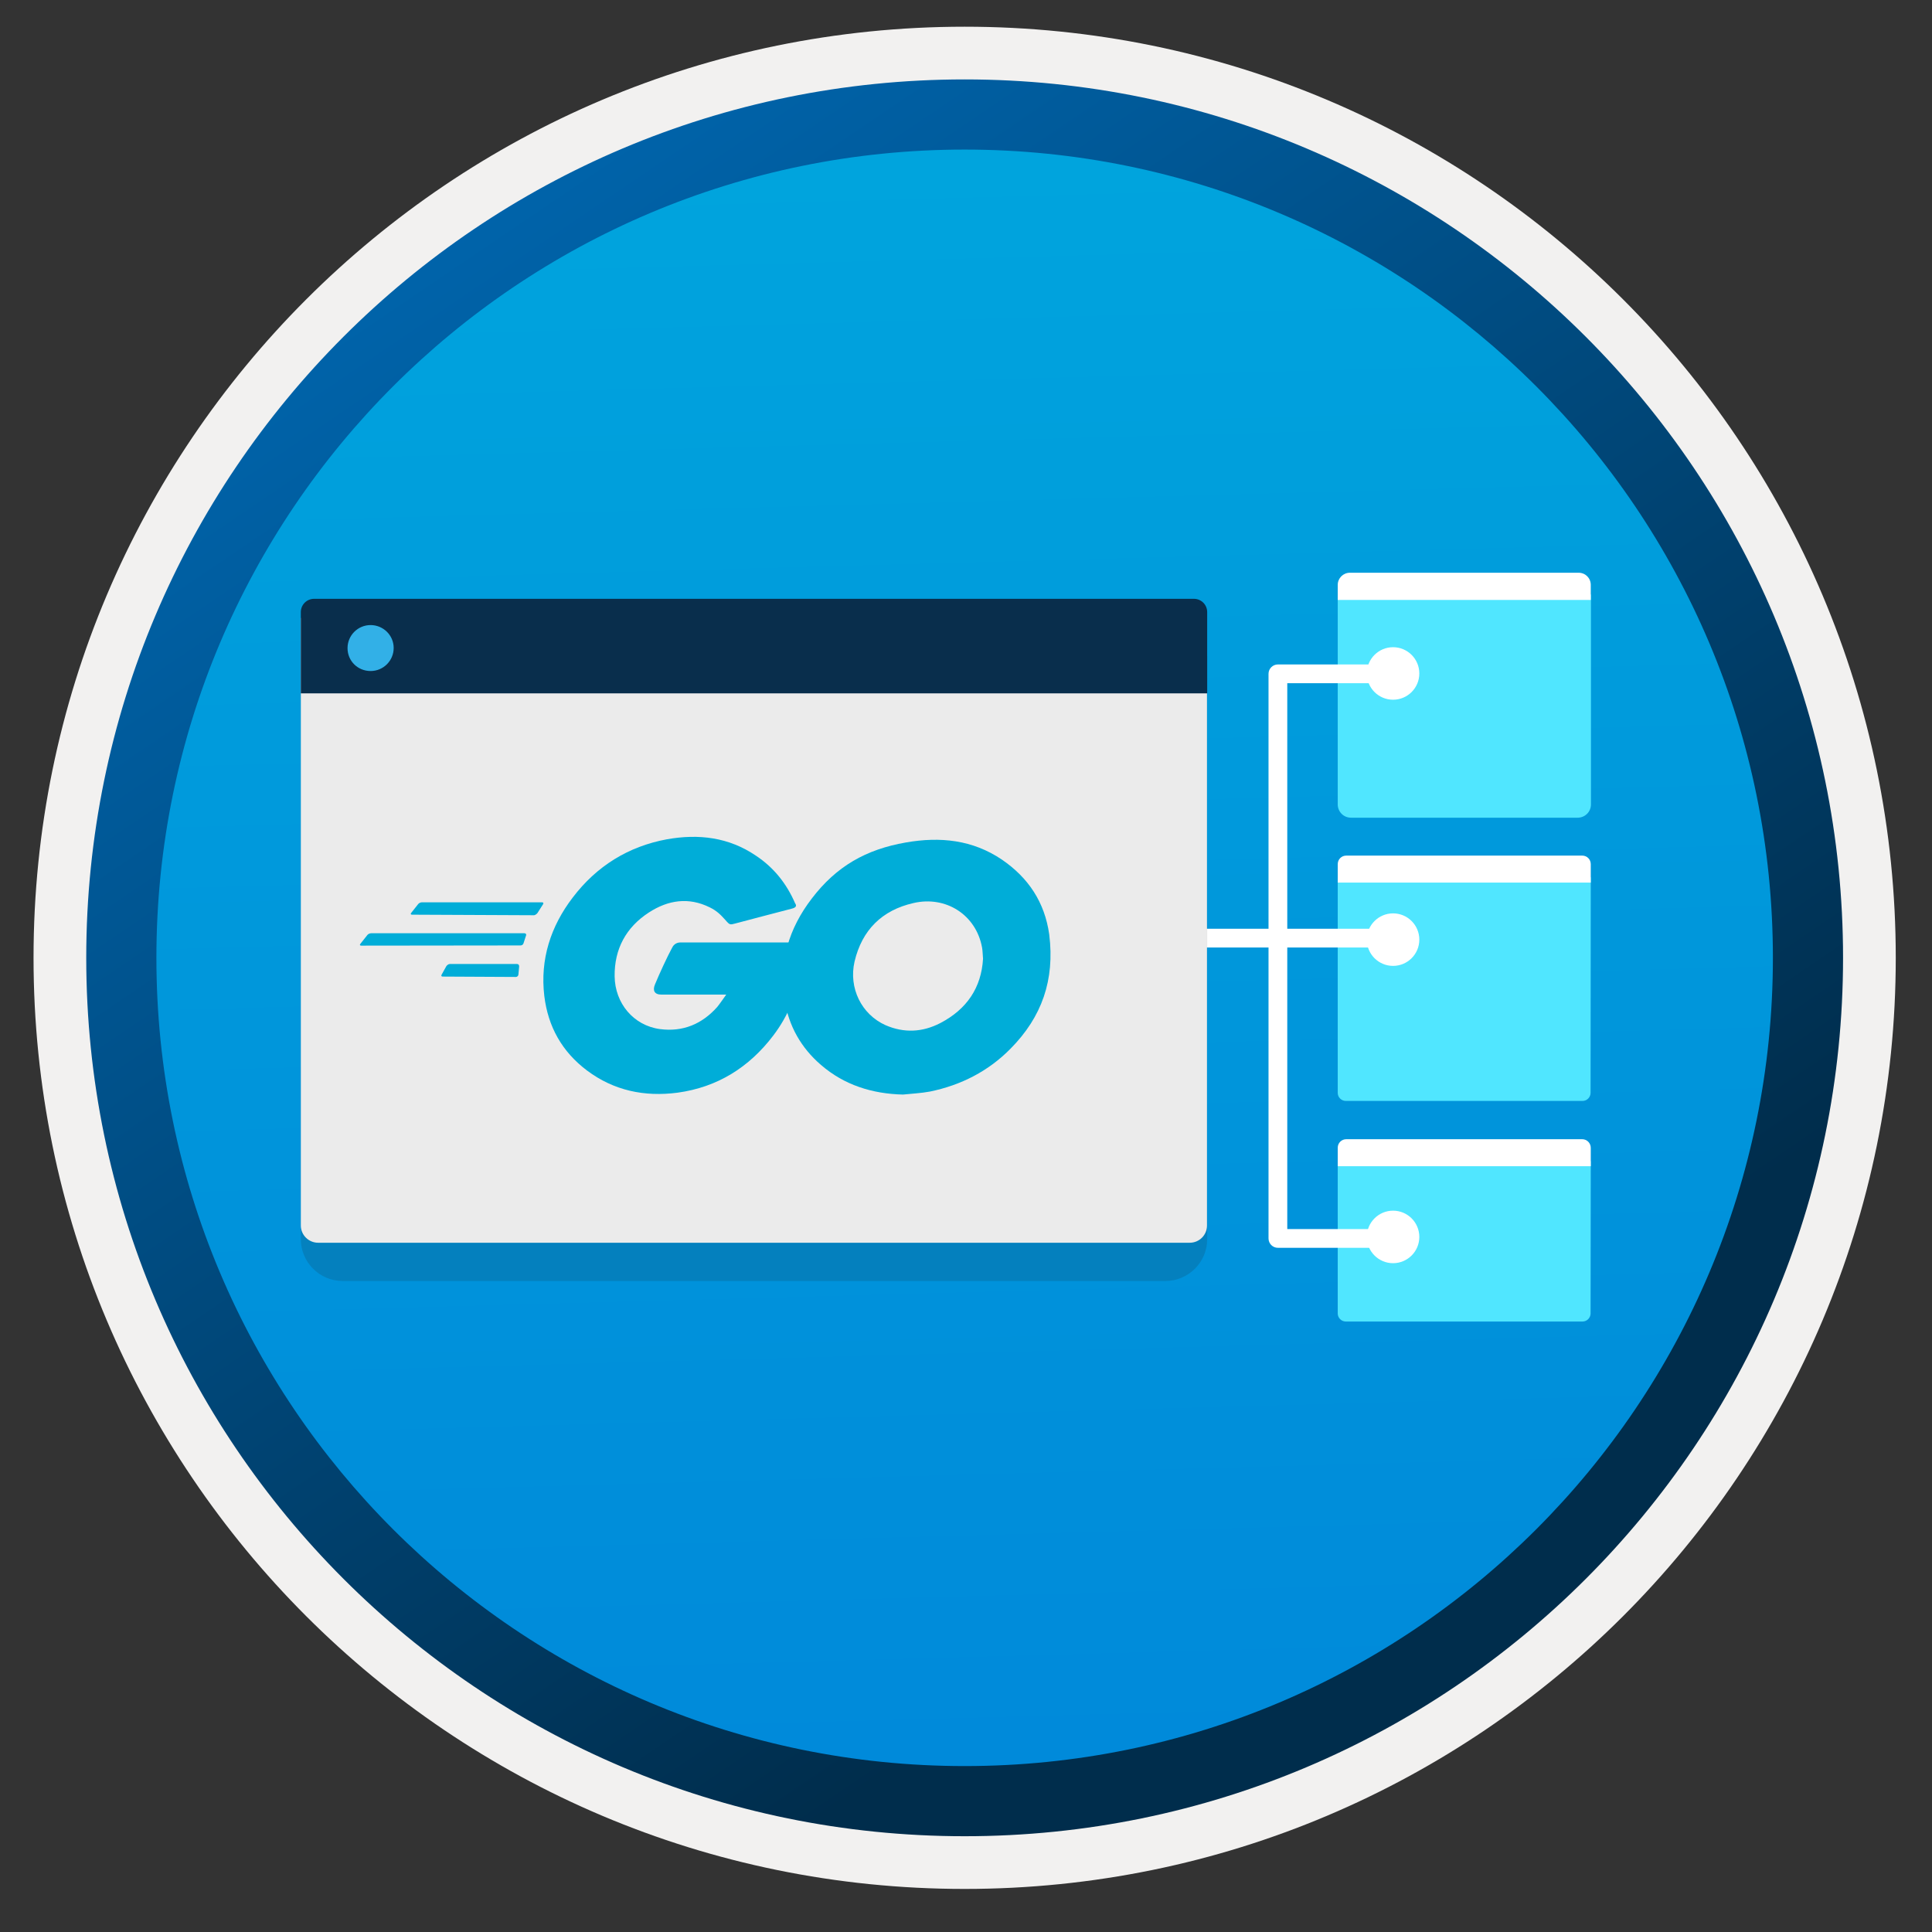 <svg width="103" height="103" viewBox="0 0 103 103" fill="none" xmlns="http://www.w3.org/2000/svg">
<rect x="0" y="0" width="103" height="103" fill="#333333" stroke="none"/>
<path d="M51.428 97.874C25.578 97.874 4.618 76.924 4.618 51.064C4.618 25.204 25.578 4.254 51.428 4.254C77.278 4.254 98.238 25.214 98.238 51.064C98.238 76.914 77.278 97.874 51.428 97.874Z" fill="url(#paint0_linear)"/>
<path fill-rule="evenodd" clip-rule="evenodd" d="M97.328 51.064C97.328 76.414 76.778 96.964 51.428 96.964C26.078 96.964 5.528 76.414 5.528 51.064C5.528 25.714 26.078 5.164 51.428 5.164C76.778 5.164 97.328 25.714 97.328 51.064ZM51.428 1.424C78.848 1.424 101.068 23.644 101.068 51.064C101.068 78.484 78.838 100.704 51.428 100.704C24.008 100.704 1.788 78.474 1.788 51.064C1.788 23.644 24.008 1.424 51.428 1.424Z" fill="#F2F1F0"/>
<path fill-rule="evenodd" clip-rule="evenodd" d="M94.518 51.064C94.518 74.864 75.228 94.154 51.428 94.154C27.628 94.154 8.338 74.864 8.338 51.064C8.338 27.264 27.628 7.974 51.428 7.974C75.228 7.974 94.518 27.264 94.518 51.064ZM51.428 4.234C77.288 4.234 98.258 25.204 98.258 51.064C98.258 76.924 77.288 97.894 51.428 97.894C25.568 97.894 4.598 76.924 4.598 51.064C4.598 25.204 25.558 4.234 51.428 4.234Z" fill="url(#paint1_linear)"/>
<path d="M84.808 61.904H71.318V70.024C71.318 70.264 71.518 70.454 71.748 70.454H84.368C84.608 70.454 84.798 70.254 84.798 70.024L84.808 61.904Z" fill="#50E6FF"/>
<path d="M84.348 60.734H71.778C71.518 60.734 71.318 60.934 71.318 61.194V62.174H84.808V61.194C84.808 60.944 84.608 60.734 84.348 60.734Z" fill="white"/>
<path d="M84.808 46.774H71.318V58.264C71.318 58.504 71.518 58.694 71.748 58.694H84.368C84.608 58.694 84.798 58.494 84.798 58.264L84.808 46.774Z" fill="#50E6FF"/>
<path d="M84.348 45.614H71.778C71.518 45.614 71.318 45.814 71.318 46.074V47.054H84.808V46.074C84.808 45.814 84.608 45.614 84.348 45.614Z" fill="white"/>
<path d="M84.808 31.694H71.318V42.884C71.318 43.274 71.628 43.594 72.028 43.594H84.108C84.498 43.594 84.818 43.284 84.818 42.884V31.694H84.808Z" fill="#50E6FF"/>
<path d="M84.158 30.534H71.968C71.608 30.534 71.318 30.824 71.318 31.184V31.984H84.808V31.184C84.808 30.814 84.518 30.534 84.158 30.534Z" fill="white"/>
<path fill-rule="evenodd" clip-rule="evenodd" d="M67.628 35.924C67.628 35.648 67.852 35.424 68.128 35.424H73.968V36.424H68.628V65.524H73.958V66.524H68.128C67.852 66.524 67.628 66.3 67.628 66.024V35.924Z" fill="white"/>
<path fill-rule="evenodd" clip-rule="evenodd" d="M59.628 49.514H73.938V50.514H59.628V49.514Z" fill="white"/>
<path opacity="0.15" d="M18.268 68.294H62.128C63.358 68.294 64.358 67.294 64.358 66.064V34.974H16.038V66.064C16.038 67.294 17.038 68.294 18.268 68.294Z" fill="#1F1D20"/>
<path d="M16.958 66.254H63.428C63.938 66.254 64.348 65.844 64.348 65.334V32.944H16.038V65.334C16.038 65.844 16.458 66.254 16.958 66.254Z" fill="#EBEBEB"/>
<path d="M16.038 36.964H64.358V32.634C64.358 32.244 64.048 31.924 63.648 31.924H16.748C16.358 31.924 16.038 32.234 16.038 32.634V36.964Z" fill="#092E4C"/>
<path d="M19.758 35.774C20.438 35.774 20.988 35.224 20.988 34.544C20.988 33.864 20.428 33.324 19.758 33.324C19.078 33.324 18.528 33.874 18.528 34.554C18.528 35.234 19.068 35.774 19.758 35.774Z" fill="#32B0E7"/>
<path d="M21.968 48.764C21.898 48.764 21.878 48.724 21.918 48.674L22.298 48.194C22.338 48.144 22.428 48.104 22.498 48.104H28.898C28.968 48.104 28.988 48.154 28.948 48.214L28.648 48.684C28.608 48.734 28.518 48.794 28.468 48.794L21.968 48.764ZM19.258 50.414C19.188 50.414 19.168 50.374 19.208 50.324L19.588 49.844C19.628 49.794 19.718 49.754 19.788 49.754H27.958C28.028 49.754 28.068 49.804 28.048 49.864L27.908 50.294C27.888 50.364 27.818 50.404 27.748 50.404L19.258 50.414ZM23.598 52.064C23.528 52.064 23.508 52.014 23.548 51.954L23.798 51.504C23.838 51.454 23.908 51.394 23.978 51.394H27.568C27.638 51.394 27.678 51.444 27.678 51.524L27.638 51.954C27.638 52.024 27.568 52.084 27.508 52.084L23.598 52.064ZM42.208 48.444C41.078 48.734 40.308 48.944 39.198 49.234C38.928 49.304 38.908 49.324 38.678 49.054C38.408 48.754 38.208 48.554 37.838 48.374C36.708 47.814 35.618 47.984 34.598 48.644C33.378 49.434 32.748 50.594 32.768 52.054C32.788 53.484 33.768 54.674 35.188 54.864C36.408 55.024 37.428 54.594 38.238 53.684C38.398 53.484 38.538 53.274 38.718 53.024H35.258C34.878 53.024 34.788 52.794 34.918 52.484C35.148 51.924 35.578 50.994 35.828 50.534C35.878 50.424 36.008 50.244 36.278 50.244H42.808C42.768 50.724 42.768 51.214 42.698 51.694C42.498 52.984 42.018 54.164 41.228 55.204C39.938 56.904 38.248 57.964 36.118 58.254C34.358 58.484 32.728 58.144 31.298 57.074C29.968 56.074 29.218 54.744 29.018 53.094C28.788 51.144 29.358 49.384 30.538 47.844C31.808 46.174 33.498 45.124 35.558 44.744C37.248 44.444 38.858 44.634 40.308 45.624C41.258 46.254 41.938 47.114 42.388 48.154C42.498 48.304 42.418 48.394 42.208 48.444Z" fill="#00ADD8"/>
<path d="M48.138 58.354C46.508 58.314 45.018 57.854 43.768 56.774C42.708 55.864 42.048 54.694 41.828 53.314C41.508 51.284 42.058 49.494 43.278 47.904C44.588 46.184 46.168 45.284 48.298 44.914C50.128 44.594 51.848 44.774 53.408 45.824C54.828 46.794 55.698 48.104 55.938 49.824C56.238 52.244 55.548 54.214 53.878 55.904C52.698 57.104 51.238 57.854 49.578 58.194C49.088 58.284 48.608 58.304 48.138 58.354ZM52.408 51.114C52.388 50.884 52.388 50.704 52.358 50.524C52.038 48.754 50.408 47.744 48.698 48.144C47.028 48.524 45.958 49.574 45.558 51.264C45.238 52.664 45.918 54.074 47.208 54.654C48.198 55.084 49.178 55.034 50.128 54.544C51.548 53.804 52.318 52.654 52.408 51.114Z" fill="#00ADD8"/>
<path d="M74.268 37.304C75.041 37.304 75.668 36.677 75.668 35.904C75.668 35.131 75.041 34.504 74.268 34.504C73.495 34.504 72.868 35.131 72.868 35.904C72.868 36.677 73.495 37.304 74.268 37.304Z" fill="white"/>
<path d="M74.268 51.494C75.041 51.494 75.668 50.867 75.668 50.094C75.668 49.321 75.041 48.694 74.268 48.694C73.495 48.694 72.868 49.321 72.868 50.094C72.868 50.867 73.495 51.494 74.268 51.494Z" fill="white"/>
<path d="M74.268 67.344C75.041 67.344 75.668 66.717 75.668 65.944C75.668 65.171 75.041 64.544 74.268 64.544C73.495 64.544 72.868 65.171 72.868 65.944C72.868 66.717 73.495 67.344 74.268 67.344Z" fill="white"/>
<defs>
<linearGradient id="paint0_linear" x1="49.658" y1="-13.726" x2="53.64" y2="132.045" gradientUnits="userSpaceOnUse">
<stop stop-color="#00ABDE"/>
<stop offset="1" stop-color="#007ED8"/>
</linearGradient>
<linearGradient id="paint1_linear" x1="2.861" y1="-20.561" x2="98.389" y2="120.321" gradientUnits="userSpaceOnUse">
<stop stop-color="#007ED8"/>
<stop offset="0.707" stop-color="#002D4C"/>
</linearGradient>
</defs>
</svg>
